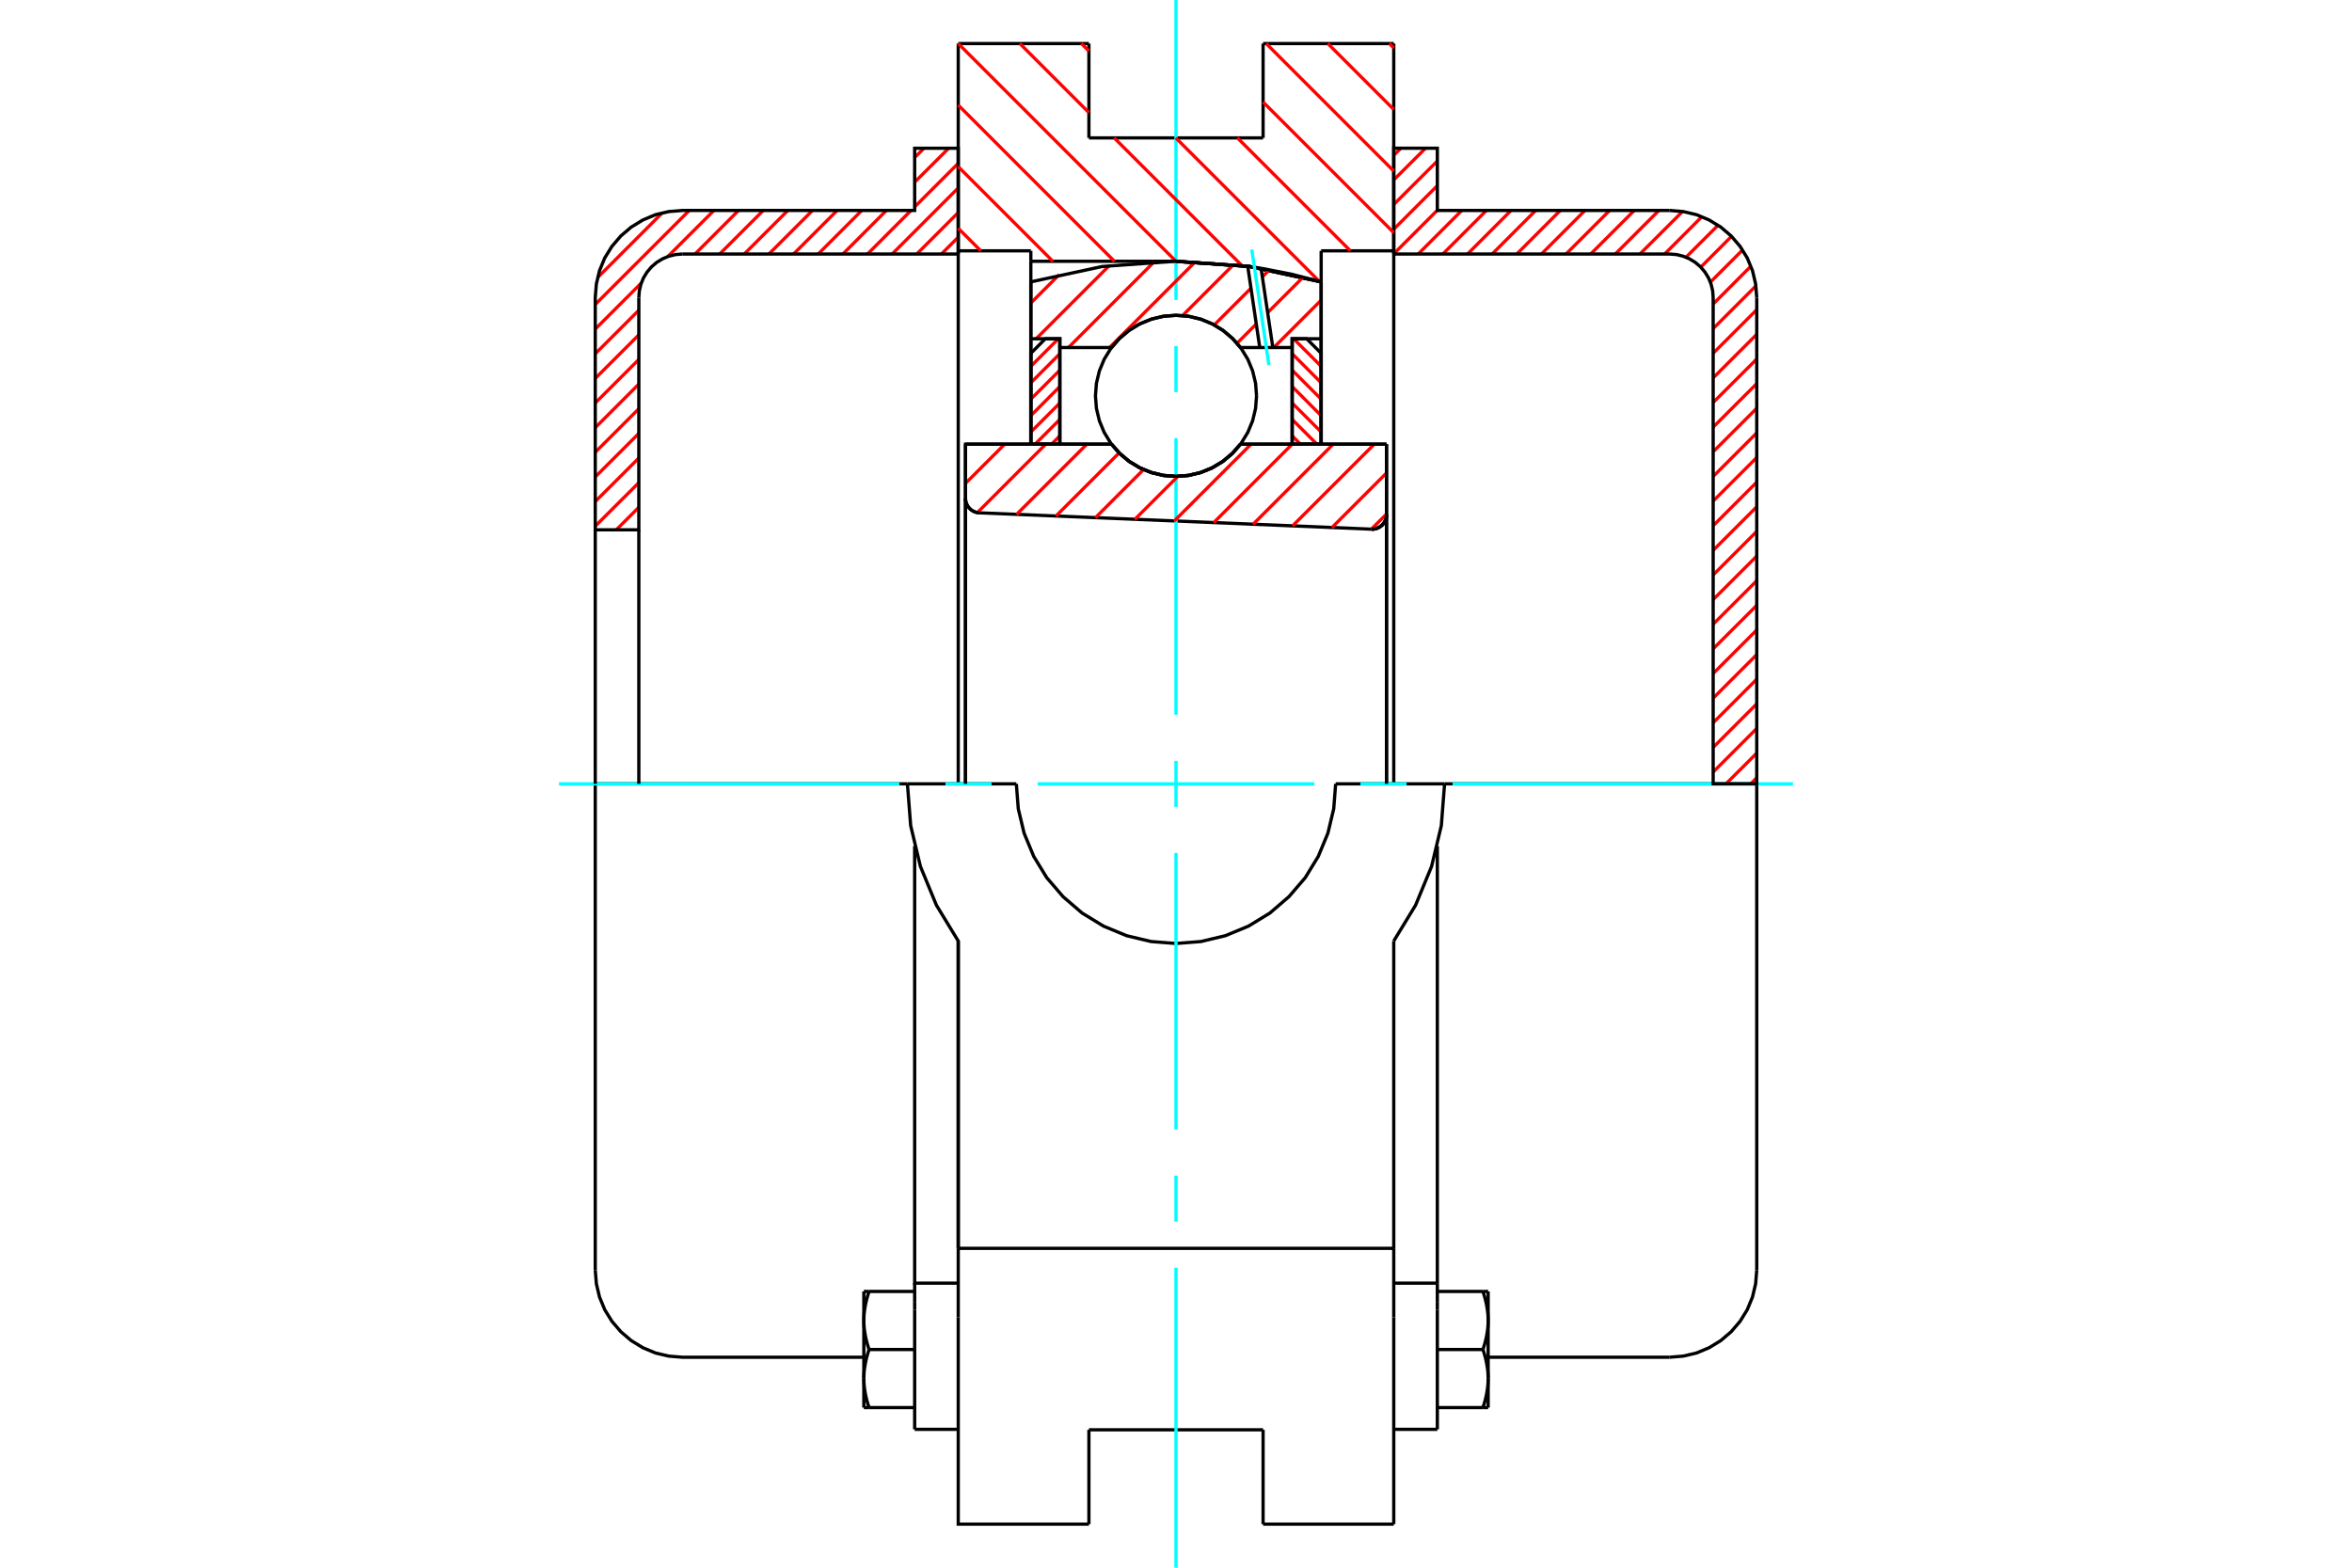 <?xml version="1.0" standalone="no"?>
<!DOCTYPE svg PUBLIC "-//W3C//DTD SVG 1.1//EN"
	"http://www.w3.org/Graphics/SVG/1.1/DTD/svg11.dtd">
<svg xmlns="http://www.w3.org/2000/svg" height="100%" width="100%" viewBox="0 0 36000 24000">
	<rect x="-1800" y="-1200" width="39600" height="26400" style="fill:#FFF"/>
	<g style="fill:none; fill-rule:evenodd" transform="matrix(1 0 0 1 0 0)">
		<g style="fill:none; stroke:#000; stroke-width:50; shape-rendering:geometricPrecision">
			<polyline points="20991,8101 21027,8100 21062,8093 21095,8080 21126,8062 21154,8040 21178,8013 21197,7983 21211,7950 21219,7915 21222,7879"/>
			<line x1="21222" y1="6800" x2="21222" y2="7879"/>
			<line x1="18987" y1="6800" x2="21222" y2="6800"/>
			<polyline points="17013,6800 17139,6943 17285,7065 17448,7163 17625,7235 17810,7279 18000,7293 18190,7279 18375,7235 18552,7163 18715,7065 18861,6943 18987,6800"/>
			<line x1="14778" y1="6800" x2="17013" y2="6800"/>
			<line x1="14778" y1="7629" x2="14778" y2="6800"/>
			<polyline points="14778,7629 14780,7663 14788,7696 14801,7728 14818,7757 14840,7783 14865,7806 14893,7824 14924,7838 14957,7847 14991,7851"/>
			<line x1="20991" y1="8101" x2="14991" y2="7851"/>
			<line x1="21222" y1="7879" x2="21222" y2="12000"/>
			<line x1="14778" y1="7629" x2="14778" y2="12000"/>
			<polyline points="20991,8101 21027,8100 21062,8093 21095,8080 21126,8062 21154,8040 21178,8013 21197,7983 21211,7950 21219,7915 21222,7879"/>
			<line x1="21333" y1="667" x2="21333" y2="3840"/>
			<line x1="19333" y1="667" x2="21333" y2="667"/>
			<line x1="19333" y1="2111" x2="19333" y2="667"/>
			<line x1="16667" y1="2111" x2="19333" y2="2111"/>
			<line x1="16667" y1="667" x2="16667" y2="2111"/>
			<line x1="14667" y1="667" x2="16667" y2="667"/>
			<line x1="14667" y1="3840" x2="14667" y2="667"/>
			<line x1="15778" y1="3840" x2="14667" y2="3840"/>
			<line x1="15778" y1="4000" x2="15778" y2="3840"/>
			<line x1="18000" y1="4000" x2="15778" y2="4000"/>
			<polyline points="20222,4315 19122,4079 18000,4000"/>
			<line x1="20222" y1="3840" x2="20222" y2="4315"/>
			<line x1="21333" y1="3840" x2="20222" y2="3840"/>
			<line x1="22111" y1="12000" x2="20444" y2="12000"/>
			<line x1="15556" y1="12000" x2="13889" y2="12000"/>
			<polyline points="15556,12000 15586,12382 15675,12755 15822,13110 16022,13437 16272,13728 16563,13978 16890,14178 17245,14325 17618,14414 18000,14444 18382,14414 18755,14325 19110,14178 19437,13978 19728,13728 19978,13437 20178,13110 20325,12755 20414,12382 20444,12000"/>
			<polyline points="13889,12000 13939,12640 14088,13264 14333,13858 14667,14406 14667,19111"/>
			<line x1="21333" y1="19111" x2="14667" y2="19111"/>
			<line x1="21333" y1="14406" x2="21333" y2="19111"/>
			<polyline points="21333,14406 21667,13858 21912,13264 22061,12640 22111,12000"/>
			<line x1="21333" y1="20167" x2="21333" y2="19111"/>
			<line x1="21333" y1="22622" x2="21333" y2="20167"/>
			<line x1="21333" y1="23333" x2="21333" y2="22622"/>
			<line x1="21333" y1="3840" x2="21333" y2="12000"/>
			<line x1="20222" y1="4315" x2="20222" y2="6800"/>
			<line x1="15778" y1="6800" x2="15778" y2="4000"/>
			<line x1="14667" y1="12000" x2="14667" y2="3840"/>
			<line x1="16667" y1="22622" x2="16667" y2="21889"/>
			<line x1="16667" y1="23333" x2="16667" y2="22622"/>
			<line x1="16667" y1="21889" x2="19333" y2="21889"/>
			<line x1="19333" y1="22622" x2="19333" y2="23333"/>
			<line x1="19333" y1="21889" x2="19333" y2="22622"/>
			<line x1="14667" y1="20167" x2="14667" y2="22622"/>
			<line x1="19333" y1="23333" x2="21333" y2="23333"/>
			<polyline points="14667,22622 14667,23333 16667,23333"/>
			<line x1="14667" y1="20167" x2="14667" y2="19111"/>
			<polyline points="20222,4315 19122,4079 18000,4000"/>
			<line x1="14000" y1="20049" x2="14000" y2="21882"/>
			<line x1="14000" y1="19931" x2="14000" y2="20049"/>
			<line x1="14000" y1="19644" x2="14000" y2="19931"/>
			<polyline points="14000,12953 14000,19644 14667,19644"/>
			<polyline points="13222,21105 13222,21117 13222,21129 13223,21141 13223,21153 13224,21166 13225,21178 13225,21190 13226,21202 13227,21214 13229,21226 13230,21239 13231,21251 13233,21263 13235,21275 13237,21288 13239,21300 13241,21313 13243,21325 13245,21338 13248,21350 13250,21363 13253,21375 13256,21388 13259,21401 13262,21414 13265,21427 13269,21440 13272,21453 13276,21467 13280,21480 13284,21494 13288,21507 13293,21521 13297,21535 13302,21549"/>
			<line x1="13222" y1="21549" x2="13222" y2="21105"/>
			<line x1="13302" y1="21549" x2="13222" y2="21549"/>
			<polyline points="13222,20216 13222,20228 13222,20240 13223,20252 13223,20265 13224,20277 13225,20289 13225,20301 13226,20313 13227,20325 13229,20338 13230,20350 13231,20362 13233,20374 13235,20387 13237,20399 13239,20411 13241,20424 13243,20436 13245,20449 13248,20461 13250,20474 13253,20487 13256,20499 13259,20512 13262,20525 13265,20538 13269,20551 13272,20565 13276,20578 13280,20591 13284,20605 13288,20618 13293,20632 13297,20646 13302,20660"/>
			<line x1="13222" y1="21105" x2="13222" y2="20216"/>
			<polyline points="13302,20660 13297,20674 13293,20688 13288,20702 13284,20716 13280,20729 13276,20743 13272,20756 13269,20769 13265,20782 13262,20795 13259,20808 13256,20821 13253,20834 13250,20847 13248,20859 13245,20872 13243,20884 13241,20897 13239,20909 13237,20922 13235,20934 13233,20946 13231,20958 13230,20971 13229,20983 13227,20995 13226,21007 13225,21019 13225,21032 13224,21044 13223,21056 13223,21068 13222,21080 13222,21092 13222,21105"/>
			<line x1="13222" y1="19771" x2="13302" y2="19771"/>
			<line x1="13222" y1="20216" x2="13222" y2="19771"/>
			<polyline points="13302,19771 13297,19785 13293,19799 13288,19813 13284,19827 13280,19840 13276,19854 13272,19867 13269,19880 13265,19893 13262,19906 13259,19919 13256,19932 13253,19945 13250,19958 13248,19970 13245,19983 13243,19995 13241,20008 13239,20020 13237,20033 13235,20045 13233,20057 13231,20070 13230,20082 13229,20094 13227,20106 13226,20118 13225,20131 13225,20143 13224,20155 13223,20167 13223,20179 13222,20191 13222,20204 13222,20216"/>
			<line x1="14000" y1="20660" x2="13302" y2="20660"/>
			<line x1="14000" y1="19771" x2="13302" y2="19771"/>
			<line x1="14000" y1="21549" x2="13302" y2="21549"/>
			<line x1="10444" y1="12000" x2="9111" y2="12000"/>
			<line x1="13889" y1="12000" x2="10444" y2="12000"/>
			<line x1="9111" y1="12000" x2="9111" y2="19444"/>
			<line x1="14667" y1="14406" x2="14667" y2="19111"/>
			<line x1="14000" y1="21882" x2="14667" y2="21882"/>
			<polyline points="9111,19444 9128,19653 9176,19856 9256,20050 9366,20228 9502,20387 9661,20523 9839,20632 10032,20713 10236,20761 10444,20778 13222,20778"/>
			<line x1="21333" y1="19644" x2="22000" y2="19644"/>
			<line x1="22000" y1="19931" x2="22000" y2="19644"/>
			<line x1="22000" y1="20049" x2="22000" y2="19931"/>
			<line x1="22000" y1="21882" x2="22000" y2="20049"/>
			<line x1="22000" y1="19644" x2="22000" y2="12953"/>
			<line x1="22698" y1="19771" x2="22778" y2="19771"/>
			<polyline points="22778,20216 22778,20204 22778,20191 22777,20179 22777,20167 22776,20155 22775,20143 22775,20131 22774,20118 22773,20106 22771,20094 22770,20082 22769,20070 22767,20057 22765,20045 22763,20033 22761,20020 22759,20008 22757,19995 22755,19983 22752,19970 22750,19958 22747,19945 22744,19932 22741,19919 22738,19906 22735,19893 22731,19880 22728,19867 22724,19854 22720,19840 22716,19827 22712,19813 22707,19799 22703,19785 22698,19771"/>
			<line x1="22778" y1="19771" x2="22778" y2="20216"/>
			<polyline points="22778,21105 22778,21092 22778,21080 22777,21068 22777,21056 22776,21044 22775,21032 22775,21019 22774,21007 22773,20995 22771,20983 22770,20971 22769,20958 22767,20946 22765,20934 22763,20922 22761,20909 22759,20897 22757,20884 22755,20872 22752,20859 22750,20847 22747,20834 22744,20821 22741,20808 22738,20795 22735,20782 22731,20769 22728,20756 22724,20743 22720,20729 22716,20716 22712,20702 22707,20688 22703,20674 22698,20660"/>
			<line x1="22778" y1="20216" x2="22778" y2="21105"/>
			<polyline points="22698,20660 22703,20646 22707,20632 22712,20618 22716,20605 22720,20591 22724,20578 22728,20565 22731,20551 22735,20538 22738,20525 22741,20512 22744,20499 22747,20487 22750,20474 22752,20461 22755,20449 22757,20436 22759,20424 22761,20411 22763,20399 22765,20387 22767,20374 22769,20362 22770,20350 22771,20338 22773,20325 22774,20313 22775,20301 22775,20289 22776,20277 22777,20265 22777,20252 22778,20240 22778,20228 22778,20216"/>
			<line x1="22778" y1="21549" x2="22698" y2="21549"/>
			<line x1="22778" y1="21105" x2="22778" y2="21549"/>
			<polyline points="22698,21549 22703,21535 22707,21521 22712,21507 22716,21494 22720,21480 22724,21467 22728,21453 22731,21440 22735,21427 22738,21414 22741,21401 22744,21388 22747,21375 22750,21363 22752,21350 22755,21338 22757,21325 22759,21313 22761,21300 22763,21288 22765,21275 22767,21263 22769,21251 22770,21239 22771,21226 22773,21214 22774,21202 22775,21190 22775,21178 22776,21166 22777,21153 22777,21141 22778,21129 22778,21117 22778,21105"/>
			<line x1="22000" y1="21549" x2="22698" y2="21549"/>
			<line x1="22000" y1="20660" x2="22698" y2="20660"/>
			<line x1="22000" y1="19771" x2="22698" y2="19771"/>
			<line x1="25556" y1="12000" x2="22111" y2="12000"/>
			<line x1="26889" y1="12000" x2="25556" y2="12000"/>
			<line x1="26889" y1="19444" x2="26889" y2="12000"/>
			<line x1="21333" y1="21882" x2="22000" y2="21882"/>
			<polyline points="25556,20778 25764,20761 25968,20713 26161,20632 26339,20523 26498,20387 26634,20228 26744,20050 26824,19856 26872,19653 26889,19444"/>
			<line x1="22778" y1="20778" x2="25556" y2="20778"/>
		</g>
		<g style="fill:none; stroke:#0FF; stroke-width:50; shape-rendering:geometricPrecision">
			<line x1="8556" y1="12000" x2="13767" y2="12000"/>
			<line x1="14472" y1="12000" x2="15178" y2="12000"/>
			<line x1="15883" y1="12000" x2="20117" y2="12000"/>
			<line x1="20822" y1="12000" x2="21528" y2="12000"/>
			<line x1="22233" y1="12000" x2="27444" y2="12000"/>
			<line x1="18000" y1="24000" x2="18000" y2="19408"/>
			<line x1="18000" y1="18703" x2="18000" y2="17997"/>
			<line x1="18000" y1="17292" x2="18000" y2="13058"/>
			<line x1="18000" y1="12353" x2="18000" y2="11647"/>
			<line x1="18000" y1="10942" x2="18000" y2="6708"/>
			<line x1="18000" y1="6003" x2="18000" y2="5297"/>
			<line x1="18000" y1="4592" x2="18000" y2="0"/>
		</g>
		<g style="fill:none; stroke:#F00; stroke-width:50; shape-rendering:geometricPrecision">
			<line x1="26889" y1="11907" x2="26796" y2="12000"/>
			<line x1="26889" y1="11530" x2="26418" y2="12000"/>
			<line x1="26889" y1="11152" x2="26222" y2="11819"/>
			<line x1="26889" y1="10775" x2="26222" y2="11442"/>
			<line x1="26889" y1="10398" x2="26222" y2="11065"/>
			<line x1="26889" y1="10021" x2="26222" y2="10688"/>
			<line x1="26889" y1="9644" x2="26222" y2="10311"/>
			<line x1="26889" y1="9267" x2="26222" y2="9933"/>
			<line x1="26889" y1="8890" x2="26222" y2="9556"/>
			<line x1="26889" y1="8513" x2="26222" y2="9179"/>
			<line x1="26889" y1="8135" x2="26222" y2="8802"/>
			<line x1="26889" y1="7758" x2="26222" y2="8425"/>
			<line x1="26889" y1="7381" x2="26222" y2="8048"/>
			<line x1="26889" y1="7004" x2="26222" y2="7671"/>
			<line x1="26889" y1="6627" x2="26222" y2="7294"/>
			<line x1="26889" y1="6250" x2="26222" y2="6916"/>
			<line x1="26889" y1="5873" x2="26222" y2="6539"/>
			<line x1="26889" y1="5496" x2="26222" y2="6162"/>
			<line x1="26889" y1="5118" x2="26222" y2="5785"/>
			<line x1="26889" y1="4741" x2="26222" y2="5408"/>
			<line x1="26876" y1="4377" x2="26222" y2="5031"/>
			<line x1="26799" y1="4076" x2="26222" y2="4654"/>
			<line x1="26672" y1="3827" x2="26179" y2="4320"/>
			<line x1="26503" y1="3618" x2="26032" y2="4090"/>
			<line x1="26297" y1="3448" x2="25806" y2="3938"/>
			<line x1="26050" y1="3317" x2="25479" y2="3889"/>
			<line x1="25753" y1="3238" x2="25101" y2="3889"/>
			<line x1="25391" y1="3222" x2="24724" y2="3889"/>
			<line x1="25014" y1="3222" x2="24347" y2="3889"/>
			<line x1="24637" y1="3222" x2="23970" y2="3889"/>
			<line x1="24260" y1="3222" x2="23593" y2="3889"/>
			<line x1="23882" y1="3222" x2="23216" y2="3889"/>
			<line x1="23505" y1="3222" x2="22839" y2="3889"/>
			<line x1="23128" y1="3222" x2="22462" y2="3889"/>
			<line x1="22751" y1="3222" x2="22084" y2="3889"/>
			<line x1="22374" y1="3222" x2="21707" y2="3889"/>
			<line x1="22000" y1="3219" x2="21333" y2="3886"/>
			<line x1="22000" y1="2842" x2="21333" y2="3509"/>
			<line x1="22000" y1="2465" x2="21333" y2="3131"/>
			<line x1="21819" y1="2269" x2="21333" y2="2754"/>
			<line x1="21442" y1="2269" x2="21333" y2="2377"/>
		</g>
		<g style="fill:none; stroke:#000; stroke-width:50; shape-rendering:geometricPrecision">
			<polyline points="21333,3889 21333,2269 22000,2269 22000,3222 25556,3222"/>
			<polyline points="26889,4556 26872,4347 26824,4144 26744,3950 26634,3772 26498,3613 26339,3477 26161,3368 25968,3287 25764,3239 25556,3222"/>
			<polyline points="26889,4556 26889,12000 26222,12000 26222,4556 26214,4451 26190,4350 26150,4253 26095,4164 26027,4084 25947,4016 25858,3962 25762,3922 25660,3897 25556,3889 21333,3889"/>
		</g>
		<g style="fill:none; stroke:#F00; stroke-width:50; shape-rendering:geometricPrecision">
			<line x1="14667" y1="3631" x2="14409" y2="3889"/>
			<line x1="14667" y1="3254" x2="14032" y2="3889"/>
			<line x1="14667" y1="2877" x2="13655" y2="3889"/>
			<line x1="9778" y1="7766" x2="9433" y2="8111"/>
			<line x1="14667" y1="2500" x2="14000" y2="3167"/>
			<line x1="13944" y1="3222" x2="13278" y2="3889"/>
			<line x1="9778" y1="7389" x2="9111" y2="8055"/>
			<line x1="14521" y1="2269" x2="14000" y2="2789"/>
			<line x1="13567" y1="3222" x2="12901" y2="3889"/>
			<line x1="9778" y1="7012" x2="9111" y2="7678"/>
			<line x1="14143" y1="2269" x2="14000" y2="2412"/>
			<line x1="13190" y1="3222" x2="12523" y2="3889"/>
			<line x1="9778" y1="6635" x2="9111" y2="7301"/>
			<line x1="12813" y1="3222" x2="12146" y2="3889"/>
			<line x1="9778" y1="6257" x2="9111" y2="6924"/>
			<line x1="12436" y1="3222" x2="11769" y2="3889"/>
			<line x1="9778" y1="5880" x2="9111" y2="6547"/>
			<line x1="12059" y1="3222" x2="11392" y2="3889"/>
			<line x1="9778" y1="5503" x2="9111" y2="6170"/>
			<line x1="11682" y1="3222" x2="11015" y2="3889"/>
			<line x1="9778" y1="5126" x2="9111" y2="5793"/>
			<line x1="11304" y1="3222" x2="10638" y2="3889"/>
			<line x1="9778" y1="4749" x2="9111" y2="5416"/>
			<line x1="10927" y1="3222" x2="10222" y2="3927"/>
			<line x1="9816" y1="4333" x2="9111" y2="5038"/>
			<line x1="10550" y1="3222" x2="9111" y2="4661"/>
			<line x1="10137" y1="3259" x2="9148" y2="4248"/>
		</g>
		<g style="fill:none; stroke:#000; stroke-width:50; shape-rendering:geometricPrecision">
			<polyline points="14667,3889 14667,2269 14000,2269 14000,3222 10444,3222 10236,3239 10032,3287 9839,3368 9661,3477 9502,3613 9366,3772 9256,3950 9176,4144 9128,4347 9111,4556 9111,8111 9778,8111 9778,4556"/>
			<polyline points="10444,3889 10340,3897 10238,3922 10142,3962 10053,4016 9973,4084 9905,4164 9850,4253 9810,4350 9786,4451 9778,4556"/>
			<line x1="10444" y1="3889" x2="14667" y2="3889"/>
			<line x1="9111" y1="12000" x2="9111" y2="8111"/>
			<line x1="9778" y1="8111" x2="9778" y2="12000"/>
		</g>
		<g style="fill:none; stroke:#F00; stroke-width:50; shape-rendering:geometricPrecision">
			<line x1="21266" y1="667" x2="21333" y2="734"/>
			<line x1="20324" y1="667" x2="21333" y2="1676"/>
			<line x1="19381" y1="667" x2="21333" y2="2619"/>
			<line x1="19333" y1="1562" x2="21333" y2="3562"/>
			<line x1="18940" y1="2111" x2="20669" y2="3840"/>
			<line x1="16552" y1="667" x2="16667" y2="781"/>
			<line x1="17997" y1="2111" x2="20193" y2="4307"/>
			<line x1="15610" y1="667" x2="16667" y2="1724"/>
			<line x1="17054" y1="2111" x2="19011" y2="4068"/>
			<line x1="14667" y1="667" x2="18000" y2="4000"/>
			<line x1="14667" y1="1609" x2="17057" y2="4000"/>
			<line x1="14667" y1="2552" x2="16115" y2="4000"/>
			<line x1="14667" y1="3495" x2="15012" y2="3840"/>
		</g>
		<g style="fill:none; stroke:#000; stroke-width:50; shape-rendering:geometricPrecision">
			<polyline points="20222,4315 19122,4079 18000,4000"/>
		</g>
		<g style="fill:none; stroke:#F00; stroke-width:50; shape-rendering:geometricPrecision">
			<line x1="16200" y1="5186" x2="15778" y2="5608"/>
			<line x1="16222" y1="5415" x2="15778" y2="5860"/>
			<line x1="16222" y1="5667" x2="15778" y2="6111"/>
			<line x1="16222" y1="5918" x2="15778" y2="6363"/>
			<line x1="16222" y1="6170" x2="15778" y2="6614"/>
			<line x1="16222" y1="6421" x2="15843" y2="6800"/>
			<line x1="16222" y1="6672" x2="16095" y2="6800"/>
		</g>
		<g style="fill:none; stroke:#000; stroke-width:50; shape-rendering:geometricPrecision">
			<polyline points="16222,6800 16222,5186 16000,5186 15778,5409 15778,6800 16222,6800"/>
		</g>
		<g style="fill:none; stroke:#F00; stroke-width:50; shape-rendering:geometricPrecision">
			<line x1="19800" y1="5186" x2="20222" y2="5608"/>
			<line x1="19778" y1="5415" x2="20222" y2="5860"/>
			<line x1="19778" y1="5667" x2="20222" y2="6111"/>
			<line x1="19778" y1="5918" x2="20222" y2="6363"/>
			<line x1="19778" y1="6170" x2="20222" y2="6614"/>
			<line x1="19778" y1="6421" x2="20157" y2="6800"/>
			<line x1="19778" y1="6672" x2="19905" y2="6800"/>
		</g>
		<g style="fill:none; stroke:#000; stroke-width:50; shape-rendering:geometricPrecision">
			<polyline points="19778,6800 19778,5186 20000,5186 20222,5409 20222,6800 19778,6800"/>
			<polyline points="19233,6060 19218,5867 19173,5679 19099,5500 18998,5335 18872,5188 18725,5062 18560,4961 18381,4887 18193,4842 18000,4827 17807,4842 17619,4887 17440,4961 17275,5062 17128,5188 17002,5335 16901,5500 16827,5679 16782,5867 16767,6060 16782,6253 16827,6441 16901,6620 17002,6785 17128,6932 17275,7058 17440,7159 17619,7233 17807,7278 18000,7293 18193,7278 18381,7233 18560,7159 18725,7058 18872,6932 18998,6785 19099,6620 19173,6441 19218,6253 19233,6060"/>
		</g>
		<g style="fill:none; stroke:#F00; stroke-width:50; shape-rendering:geometricPrecision">
			<line x1="20222" y1="4595" x2="19497" y2="5320"/>
			<line x1="19945" y1="4244" x2="19403" y2="4786"/>
			<line x1="19229" y1="4960" x2="18934" y2="5255"/>
			<line x1="19429" y1="4131" x2="19322" y2="4238"/>
			<line x1="19148" y1="4412" x2="18585" y2="4975"/>
			<line x1="18879" y1="4052" x2="18100" y2="4831"/>
			<line x1="18294" y1="4009" x2="16983" y2="5320"/>
			<line x1="17665" y1="4009" x2="16354" y2="5320"/>
			<line x1="16977" y1="4068" x2="15859" y2="5186"/>
			<line x1="16212" y1="4205" x2="15778" y2="4639"/>
		</g>
		<g style="fill:none; stroke:#000; stroke-width:50; shape-rendering:geometricPrecision">
			<polyline points="15778,6800 15778,5186 15778,4315"/>
			<polyline points="19098,4076 17984,4000 16870,4080 15778,4315"/>
			<polyline points="19302,4107 19200,4091 19098,4076"/>
			<polyline points="20222,4315 19765,4197 19302,4107"/>
			<polyline points="20222,4315 20222,5186 19778,5186 19778,5320 19778,6800"/>
			<polyline points="19778,5320 19482,5320 19282,5320 18987,5320 18861,5177 18715,5055 18552,4957 18375,4885 18190,4841 18000,4827 17810,4841 17625,4885 17448,4957 17285,5055 17139,5177 17013,5320 16222,5320 16222,6800"/>
			<polyline points="16222,5320 16222,5186 15778,5186"/>
			<line x1="20222" y1="5186" x2="20222" y2="6800"/>
		</g>
		<g style="fill:none; stroke:#0FF; stroke-width:50; shape-rendering:geometricPrecision">
			<line x1="19422" y1="5590" x2="19160" y2="3820"/>
		</g>
		<g style="fill:none; stroke:#000; stroke-width:50; shape-rendering:geometricPrecision">
			<line x1="19282" y1="5320" x2="19098" y2="4076"/>
			<line x1="19482" y1="5320" x2="19302" y2="4107"/>
		</g>
		<g style="fill:none; stroke:#F00; stroke-width:50; shape-rendering:geometricPrecision">
			<line x1="21222" y1="7870" x2="20990" y2="8101"/>
			<line x1="21222" y1="7241" x2="20387" y2="8076"/>
			<line x1="21035" y1="6800" x2="19784" y2="8051"/>
			<line x1="20406" y1="6800" x2="19180" y2="8026"/>
			<line x1="19778" y1="6800" x2="18577" y2="8001"/>
			<line x1="19149" y1="6800" x2="17973" y2="7976"/>
			<line x1="18028" y1="7293" x2="17370" y2="7951"/>
			<line x1="17503" y1="7189" x2="16767" y2="7925"/>
			<line x1="17130" y1="6933" x2="16163" y2="7900"/>
			<line x1="16635" y1="6800" x2="15560" y2="7875"/>
			<line x1="16006" y1="6800" x2="14959" y2="7848"/>
			<line x1="15378" y1="6800" x2="14778" y2="7400"/>
		</g>
		<g style="fill:none; stroke:#000; stroke-width:50; shape-rendering:geometricPrecision">
			<polyline points="14778,7629 14780,7663 14788,7696 14801,7728 14818,7757 14840,7783 14865,7806 14893,7824 14924,7838 14957,7847 14991,7851"/>
			<polyline points="20991,8101 21027,8100 21062,8093 21095,8080 21126,8062 21154,8040 21178,8013 21197,7983 21211,7950 21219,7915 21222,7879"/>
			<polyline points="21222,6800 20778,6800 18987,6800"/>
			<polyline points="17013,6800 17139,6943 17285,7065 17448,7163 17625,7235 17810,7279 18000,7293 18190,7279 18375,7235 18552,7163 18715,7065 18861,6943 18987,6800"/>
			<polyline points="17013,6800 15222,6800 14778,6800 14778,12000"/>
			<line x1="21222" y1="12000" x2="21222" y2="6800"/>
		</g>
	</g>
</svg>
